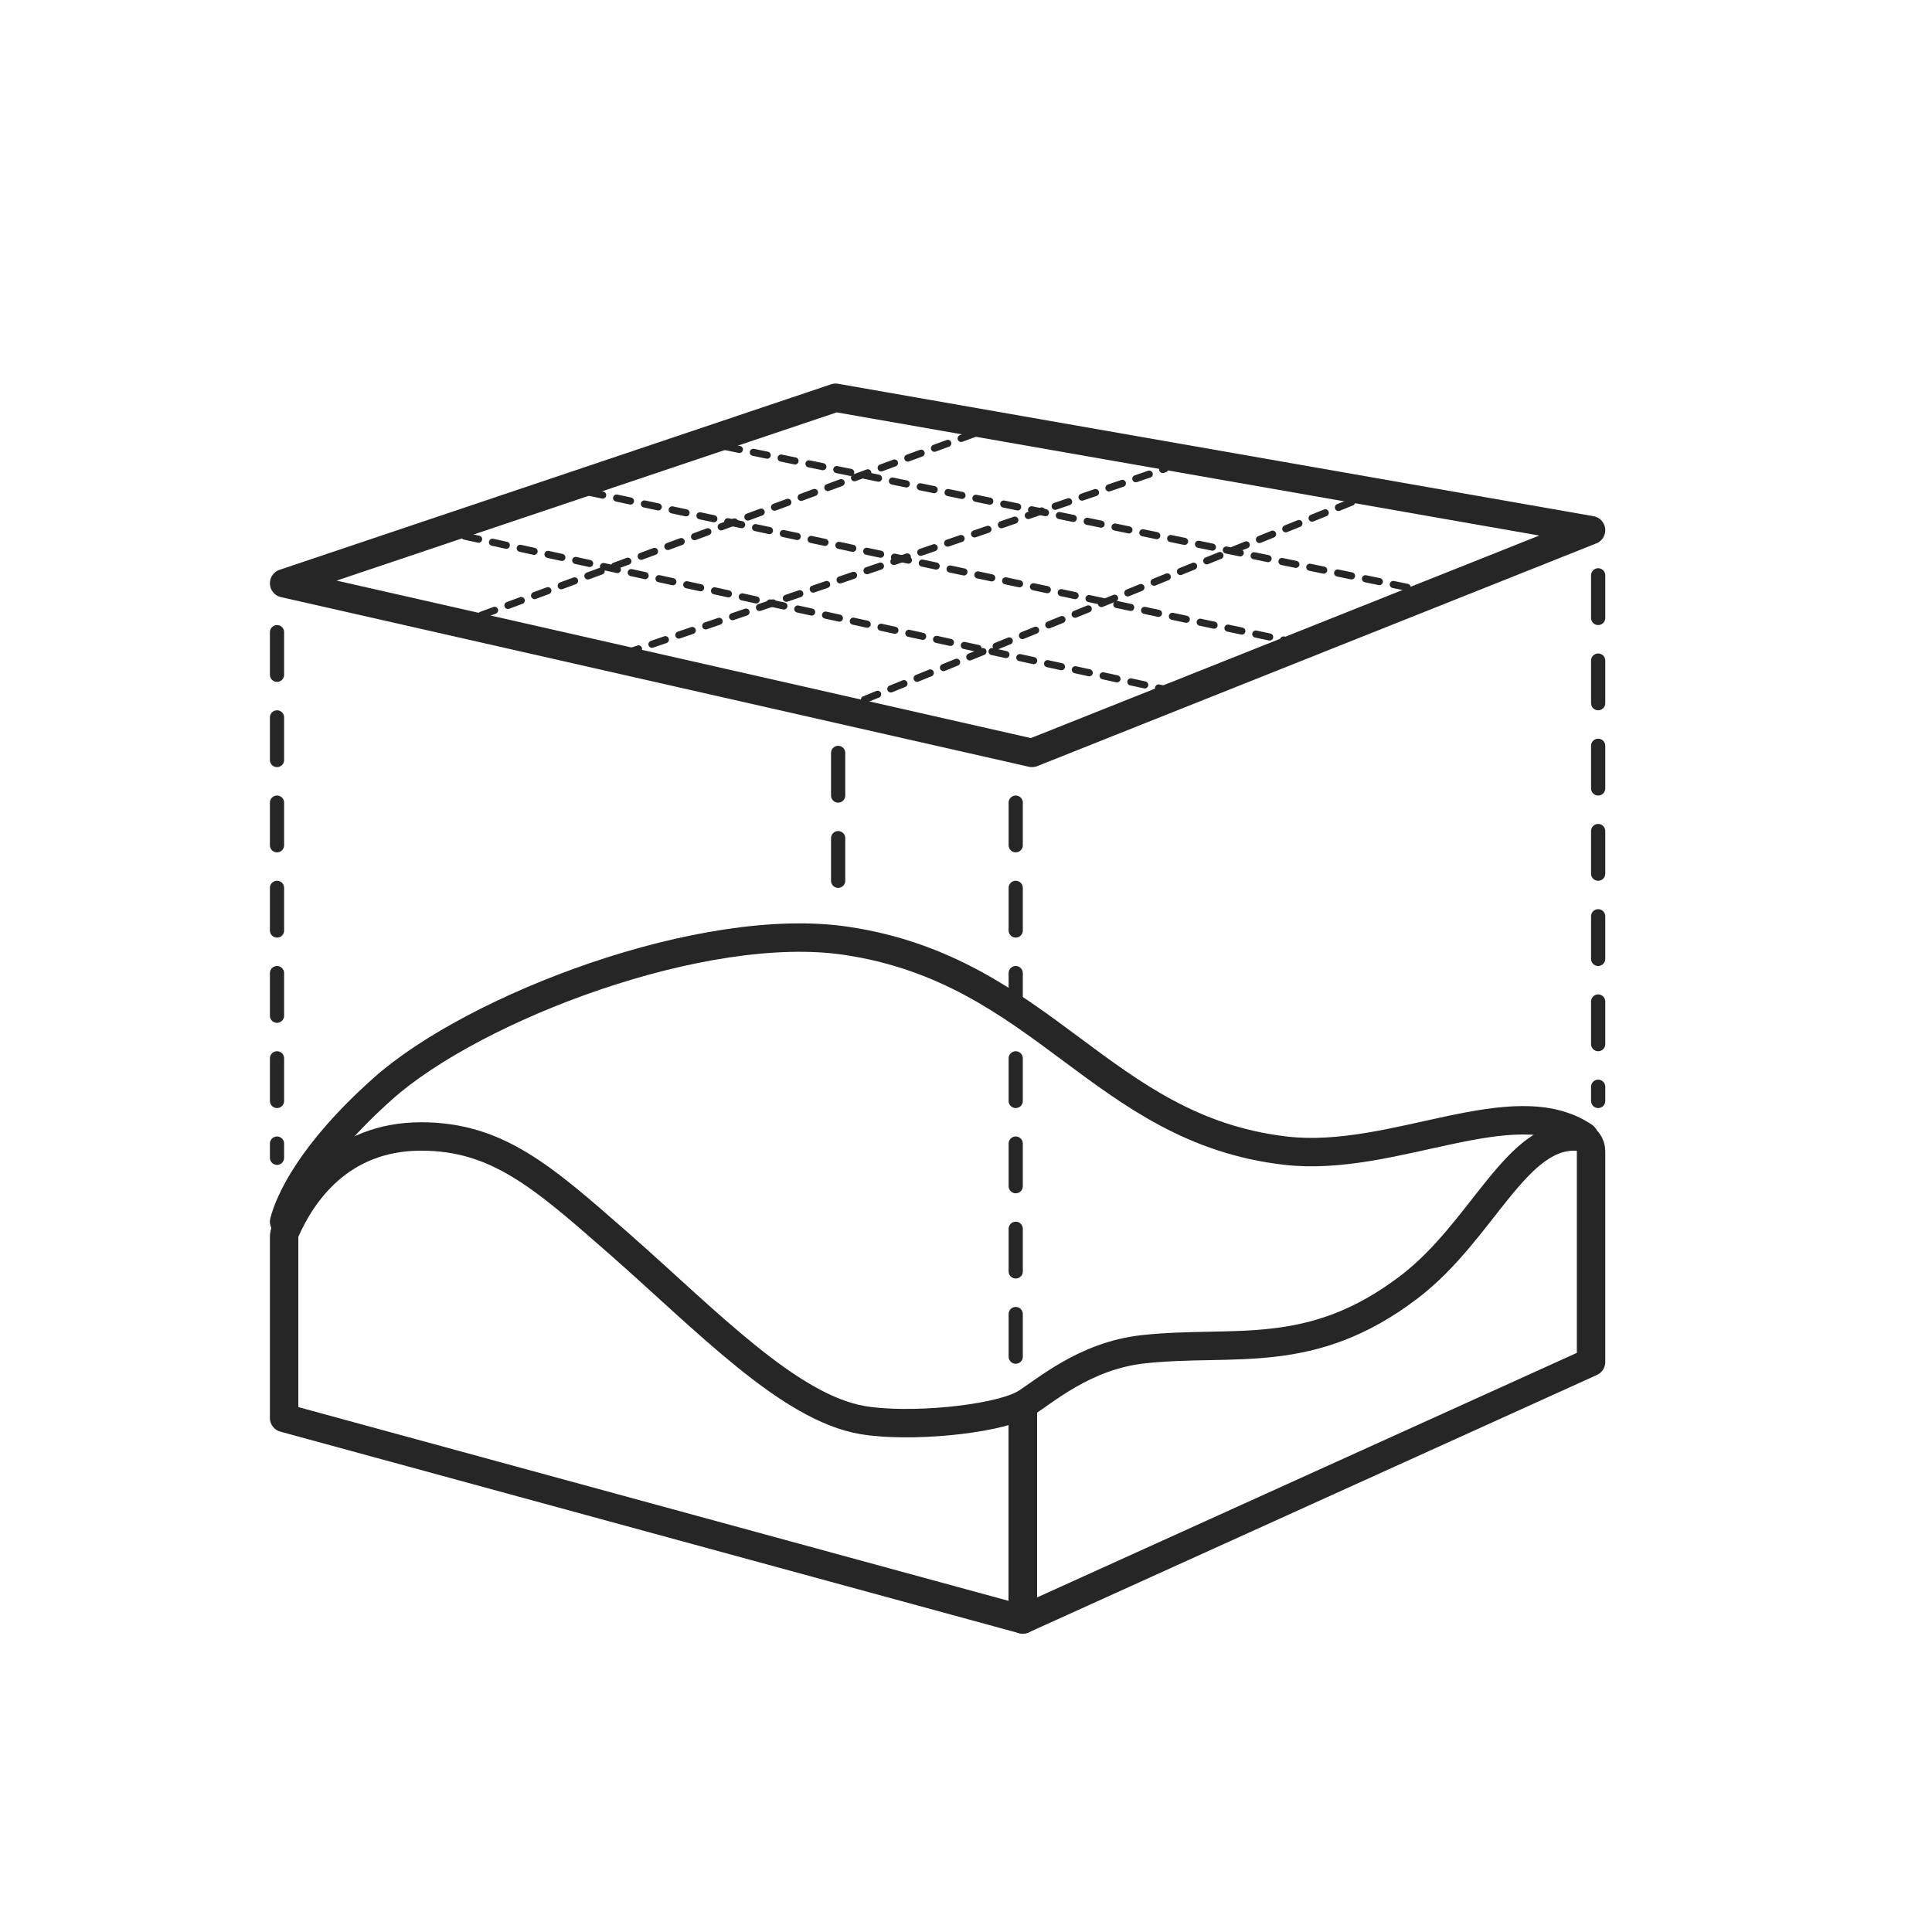 <svg width="136" height="136" viewBox="0 0 136 136" fill="none" xmlns="http://www.w3.org/2000/svg">
<g id="Height Calibration">
<path id="Vector 19" d="M58.821 28L20 41.058L72.647 53L112 37.322L58.821 28Z" stroke="#262626" stroke-width="2" stroke-linecap="round" stroke-linejoin="round"/>
<path id="Vector 20" d="M20 99.814V87.093C20 86.94 20.03 86.79 20.091 86.65C21.22 84.085 23.893 80 29.649 80C34.976 80 38.185 82.816 43.484 87.464L43.588 87.556C49.699 92.917 55.534 99.095 60.742 99.968C63.959 100.508 69.856 99.968 72 98.889V114L20 99.814Z" stroke="#262626" stroke-width="2" stroke-linecap="round" stroke-linejoin="round"/>
<path id="Vector 21" d="M112 95.878L72 114V98.898C73.5 98 76.291 95.422 80.533 94.972C86.933 94.292 92.267 95.878 99.2 90.592C104.42 86.612 106.743 79.645 111.148 80.014C111.659 80.057 112 80.526 112 81.038V95.878Z" stroke="#262626" stroke-width="2" stroke-linecap="round" stroke-linejoin="round"/>
<path id="Line 2" d="M30.759 37.315L82.069 48.539" stroke="#262626" stroke-width="0.5" stroke-linecap="round" stroke-dasharray="1 1"/>
<path id="Line 3" d="M41.448 34.643L91.69 45.333" stroke="#262626" stroke-width="0.5" stroke-linecap="round" stroke-dasharray="1 1"/>
<path id="Line 4" d="M51.069 31.436L100.241 41.591" stroke="#262626" stroke-width="0.5" stroke-linecap="round" stroke-dasharray="1 1"/>
<path id="Vector 24" d="M32 44L70 30" stroke="#262626" stroke-width="0.5" stroke-linecap="round" stroke-dasharray="1 1"/>
<path id="Vector 25" d="M44 46L82 33" stroke="#262626" stroke-width="0.5" stroke-linecap="round" stroke-dasharray="1 1"/>
<path id="Vector 26" d="M59 50L96 35" stroke="#262626" stroke-width="0.5" stroke-linecap="round" stroke-dasharray="1 1"/>
<line id="Line 7" x1="19.5" y1="44.5" x2="19.5" y2="81.5" stroke="#262626" stroke-linecap="round" stroke-dasharray="3 3"/>
<line id="Line 8" x1="112.5" y1="40.5" x2="112.5" y2="77.5" stroke="#262626" stroke-linecap="round" stroke-dasharray="3 3"/>
<line id="Line 9" x1="71.5" y1="56.5" x2="71.5" y2="95.5" stroke="#262626" stroke-linecap="round" stroke-dasharray="3 3"/>
<path id="Line 10" d="M59 53V64" stroke="#262626" stroke-linecap="round" stroke-dasharray="3 3"/>
<path id="Vector 27" d="M20 86C20.357 84.612 21.819 81.213 26.953 76.635C33.372 70.911 49.537 64.725 59.581 66.229C73.488 68.31 77.5 79.5 90.5 81C98.098 81.877 106.5 76.635 111.5 80" stroke="#262626" stroke-width="2" stroke-linecap="round" stroke-linejoin="round"/>
</g>
</svg>
